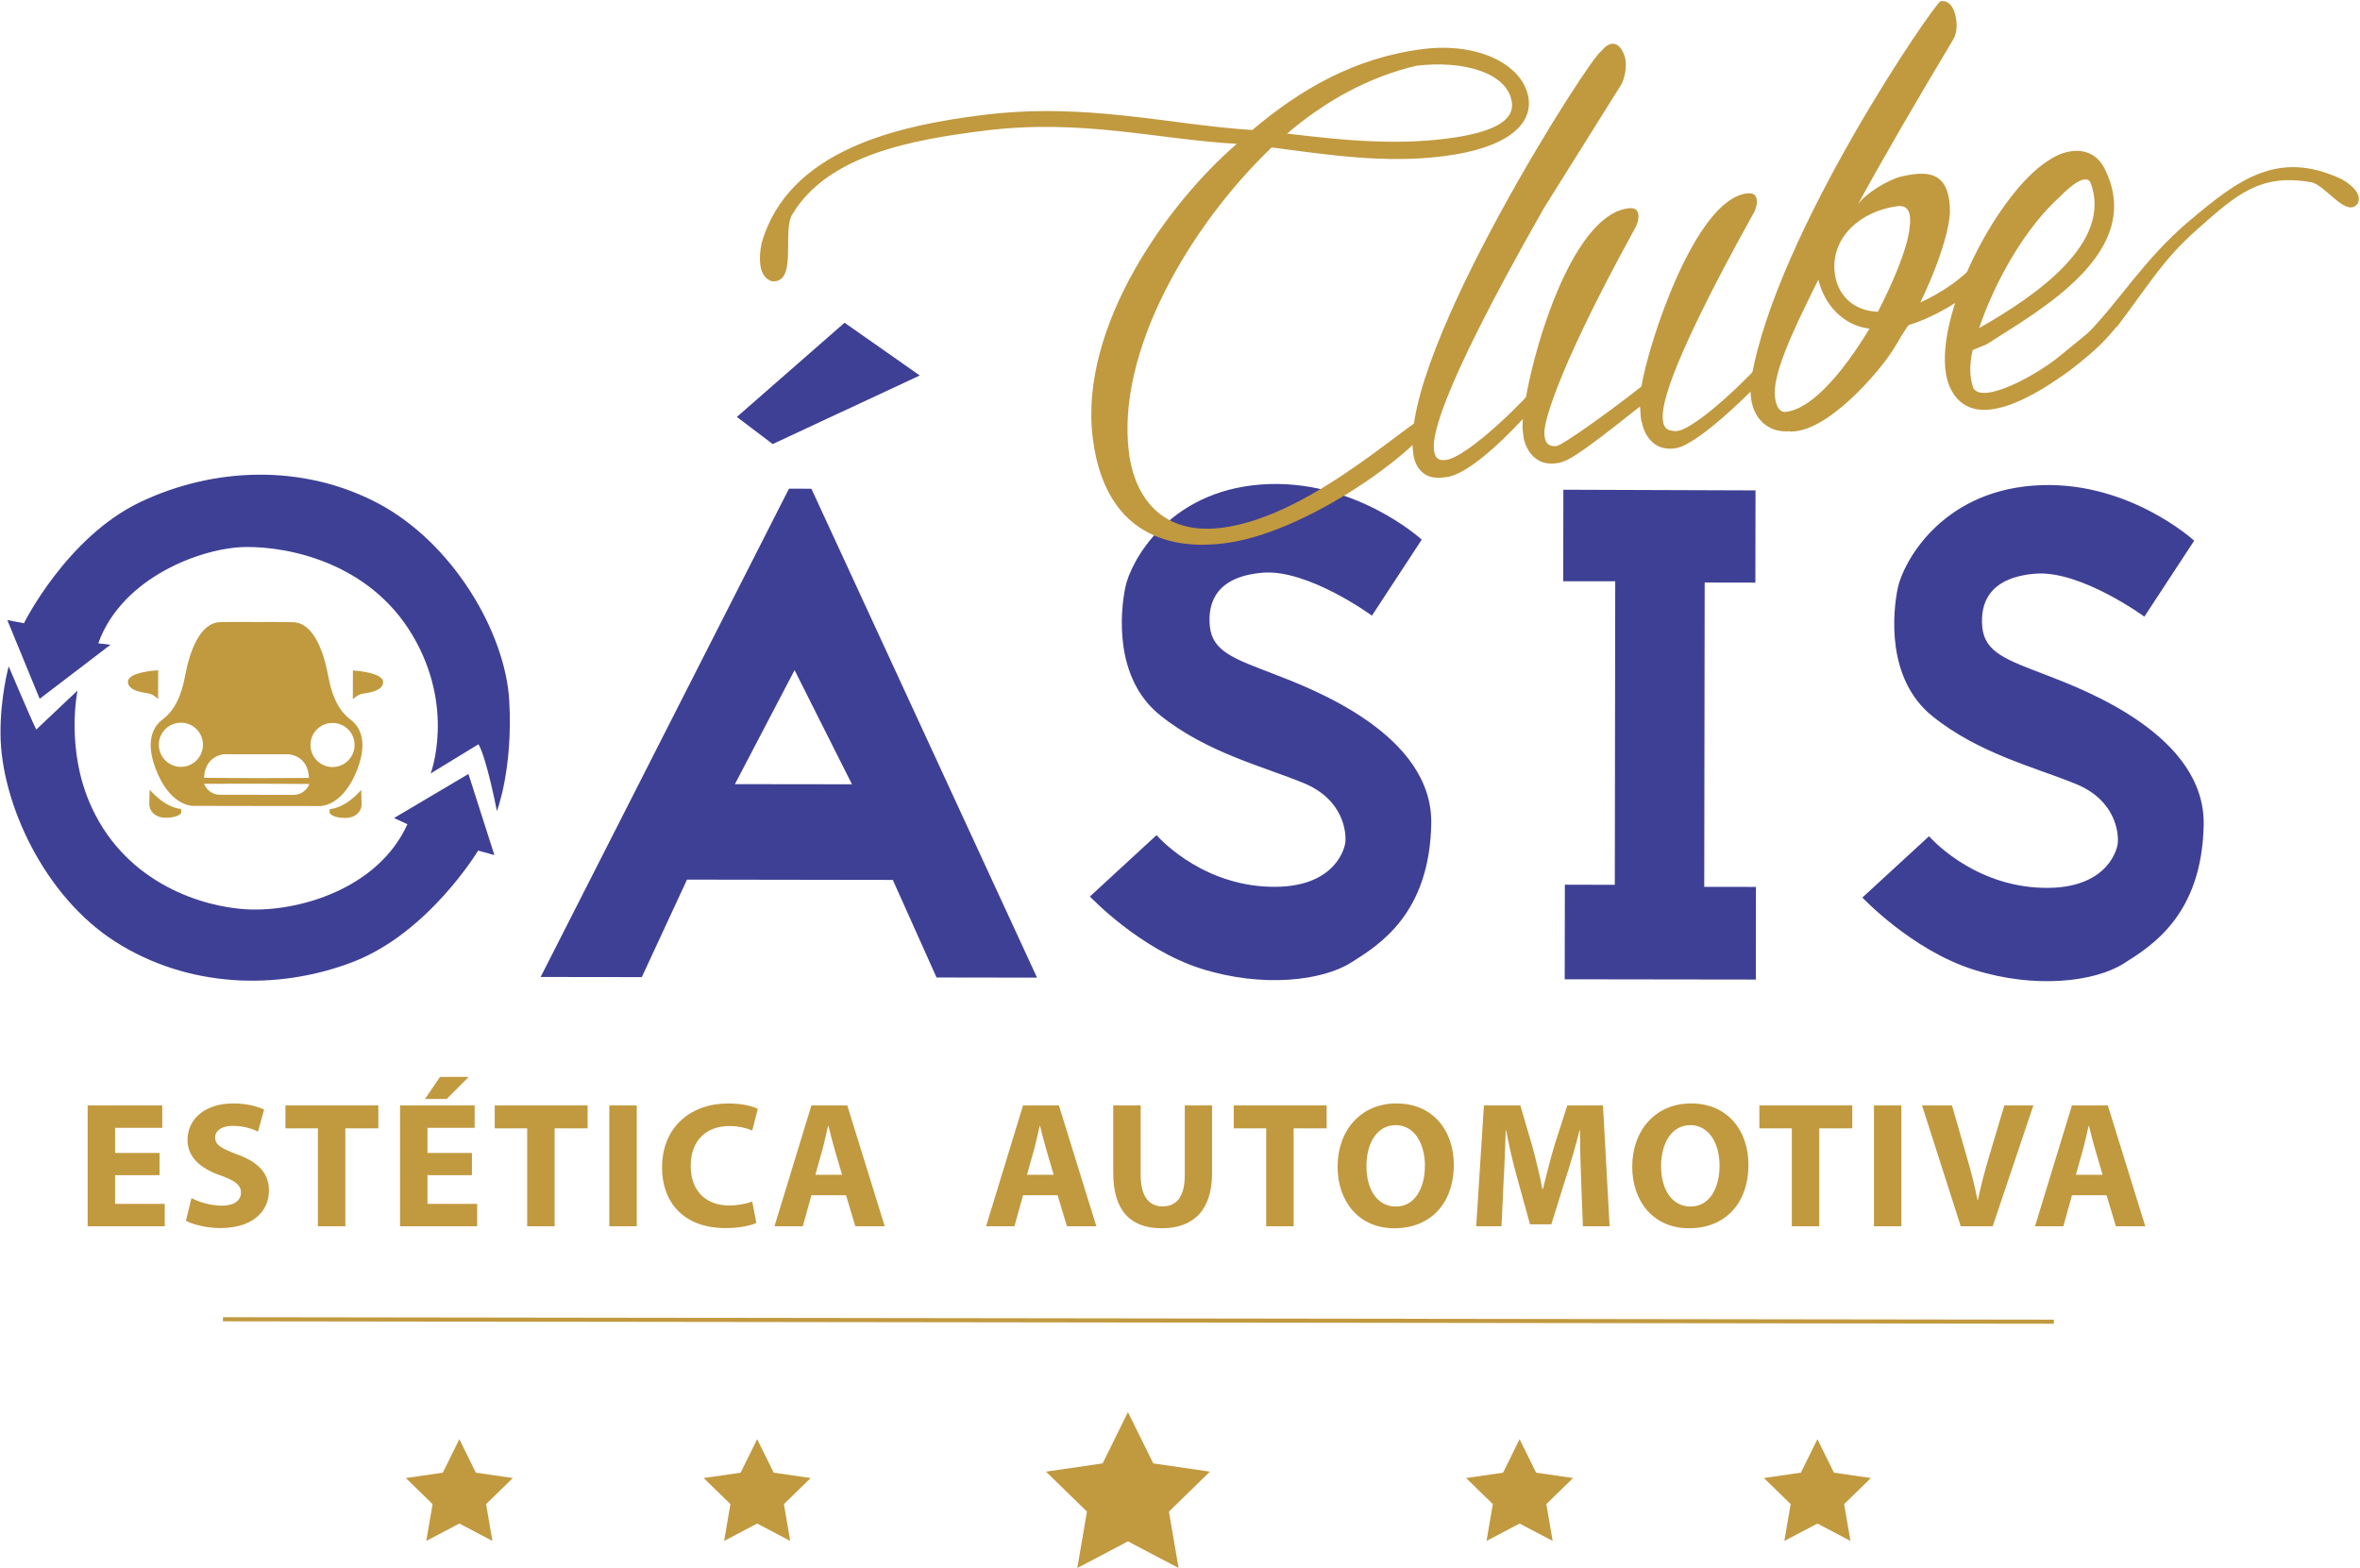 <svg clip-rule="evenodd" fill-rule="evenodd" height="1661" image-rendering="optimizeQuality" shape-rendering="geometricPrecision" text-rendering="geometricPrecision" viewBox="-3.95 -11.87 26775.11 17791.73" width="2500" xmlns="http://www.w3.org/2000/svg"><g fill-rule="nonzero"><path d="m77.06 7023.42 188.58 36.72s485.04-977.9 1319.83-1374.9c835.17-397.49 1844.45-436.03 2696.67 13.04 851.39 449.41 1447.7 1468.28 1490.77 2243.35 43.26 774.51-140.4 1249.83-140.4 1249.83s-115.03-597.96-209.02-758.5l-542.43 331.28s283.23-745.74-208.08-1571.34c-491.66-825.01-1409.7-1003.87-1891.47-998.06-481.68 4.73-1400.43 334.59-1672.22 1093.11l138.07 16.39-802.82 612.95-367.48-893.87z" fill="#3e4095"/><path d="m5603.93 9690.26-184.45-50.72s-561.73 935.63-1425.21 1265.26c-863.66 329.61-1873.71 287.48-2686.52-228.26-813.12-516.06-1300.63-1579.31-1307.62-2354.37-4.08-427.47 93.11-772.88 93.11-772.88s231.16 549.11 312.31 717.01l468.33-442.69s-142.95 675.27 163.52 1331.94c405.44 870.29 1269.15 1122.33 1749.67 1150.07 592.15 34.13 1498.69-232.23 1830.33-965.55l-152.35-69.91 844.64-499.95z" fill="#3e4095"/><path d="m3767.47 8691.58c-138.61-.43-250.51-112.83-250.51-251.81.32-137.32 112.83-249.18 250.89-248.8 138.44 0 250.7 112.04 249.95 249.83 0 138.56-112.38 250.78-250.33 250.78zm-447.49 316.04c-115.45 0-322.7-.82-398.53-.82h-28.6c-75.83 0-283.12-.59-398.82-.81-142.58 0-184.41-124.39-184.41-124.39l583.23-1.18v-.17h28.73v.17l583.04 3s-41.59 124.2-184.64 124.2zm-779.67-461.61 359.55.81h370.5s221.46 11.22 229.45 268.33l-589.09 2.2h-11.07l-589.69-3.59c8.91-257.15 230.35-267.75 230.35-267.75zm-493.42 143.54c-138.56 0-250.65-113.39-250.65-251.77.47-137.75 112.53-249.56 251.4-249.56 138.33.17 249.7 112.38 249.7 249.97 0 138.97-112.28 251.36-250.45 251.36zm1926.42-534.46c-110.52-83.72-204.17-222.04-253.99-493.59-49.5-270.17-165.2-607.34-397.59-613.33-191.11-4.18-369.07-1.98-414.44-1.98-45.59-.47-223-2.8-414.29 1.17-232.75 4.58-349.42 341.64-399.29 612.35-50.4 271.32-144.52 409.71-254.95 492.41-111.38 82.63-211.14 265.32-51.02 625.04 160.32 359.02 392.43 354.85 392.43 354.85l712.69 1.2h23.06l712.95.79s232.45 5.21 393.56-353.61c160.81-359.77 61.79-542.44-49.12-625.3zm-2280.04 793.22s160.54 199.7 356.73 219.25v44.93s-27.52 51.7-165.8 54.07c-138.6 3-196.22-86.24-196.22-152.3 0-65.92 5.28-165.95 5.28-165.95zm2398.83 3.2s-160.39 199.06-357.63 218.21v44.33s28.4 52.34 166.46 54.93c138.25 3.76 196.33-85.04 196.5-151.34 0-66.28-5.32-166.13-5.32-166.13zm-2303.71-1032.02.79-326.25s-334.51 16.97-342.67 125.37c-8.91 107.6 177.86 129.01 232.12 137.37 53.39 8.21 109.76 63.5 109.76 63.5zm2209.58 2.97.7-326.87s334.4 18.85 342.46 127.04c8.27 107.81-178.69 127.75-232.6 136.51-54.07 7.59-110.56 63.31-110.56 63.31z" fill="#c1993f"/><path d="m8333.27 8885.6 676.85-1293.75 651.33 1295.39zm867.99-3351.85-254.49-1.03-2818.03 5541 1147.99 1.41 512.98-1106.27 2335.28 3.5 496.2 1107.11 1140.21 1.65-2560.15-5547.37zm-845.99-814.81 406.5 307.68 1669.07-777.9-853.4-598.6zm9378.21 826.01-1.22 1038.24 589.76.38-4.72 3444.36-566.66-1.48-1.67 1073.41 2168.92 2.99.79-1051.18-586.6-.83 5-3452.9 575.24 1 1.58-1046.41zm-2171.95 1428.53s-721.82-527.48-1236.08-487.16c-514.92 41.15-632.11 323.07-603 609.38 28.74 286.5 281.56 369.34 726.56 540.68 443.23 170.72 1807.53 687.21 1785.39 1703.7-21.61 1016.65-586.36 1368.47-911.28 1571.31-323.84 203.29-995.71 288.89-1697.25 68.67-700.81-221.22-1264.42-819.58-1264.42-819.58l756.19-696.26s455.81 531.88 1218.98 582.43c763.86 51.57 910.02-392.53 922.99-500.35 12.19-107.6-16.56-485.57-472.95-672.83-456.27-188.1-1103.35-346.2-1629.6-770.45-526.96-423.76-450.84-1178.82-392.55-1456.91 58.32-278.14 474.94-1078.21 1533.03-1160.08 1058.37-81.45 1828.85 624.98 1828.85 624.98l-564.86 862.49zm8764.67 11.58s-721.13-527.9-1236.29-487.56c-514.57 41.74-630.97 323.43-602.58 609.76 29.17 286.93 282.31 370.15 725.75 540.68 443.81 170.74 1807.89 686.62 1786.18 1703.91-21.8 1016.72-586.98 1368.88-910.88 1571.08-324.03 203.53-996.67 289.51-1697.11 68.48-701.6-220.79-1264.79-819.13-1264.79-819.13l756.68-695.89s454.96 531.36 1218.7 582.27c763.48 50.89 909.3-392.55 922.23-500.16 12.16-108.62-16.61-486.36-472.55-673.83-456.06-187.31-1103.39-345.22-1630.03-769.7-526.31-424.1-450.9-1179.19-392.79-1457.15 59.1-278.08 475.66-1077.95 1533.57-1159.39 1058.42-82.68 1829.17 624.55 1829.17 624.55l-565.26 862.1z" fill="#3e4095"/><g fill="#c1993f"><path d="m23298.71 15008.2-20774.69-27.4v-46.75l20774.69 27.81zm-8699.67-13504.52c609.18 73.46 1201.69 133.82 1806.95 57.69 561.09-70.58 767.82-216.44 743.82-408.48-42.88-339.57-556.09-484.97-1087.72-418.16-538.82 127.75-1029.63 399.44-1463.05 768.95zm-5977.75 1486.67c-9.25-73.84-3.82-149.46 14.58-241.8 301.99-1057.99 1542.16-1333.98 2501.89-1454.63 1181.2-148.52 2113.67 109.22 3066.21 169.35 542.39-458.1 1156.74-820.41 1939.19-918.78 635.05-79.9 1148.47 185.61 1196.63 569.62 35.2 280.43-230.35 553.89-968.6 646.69-664.41 83.57-1306.94-15.65-1947.41-100.11-937.1 897.84-1763.03 2321.53-1620.04 3458.5 68.71 546.39 403.09 939.22 1052.75 857.61 1063.18-133.75 2219.63-1314.05 2455.95-1343.74 35.25 280.58-1400.16 1390.79-2418.93 1518.93-310.1 39.05-1334.38 122.92-1499.59-1191.16-161.47-1284.62 876.58-2690.04 1634.77-3340.45-906.38-51-1761.15-288.49-2868.58-149.3-797.38 100.37-1766.26 267.14-2175.58 948.63-112.47 179.09 46.64 729.06-189.55 758.79-14.83 1.84-44.39 5.6-60.98-7.37-62.79-22.02-101.65-92.16-112.72-180.77z"/><path d="m16266.77 5103.67c12.99 103.37 73.99 110.76 133.05 103.37 265.72-33.41 983.18-768.59 979.48-798.04 13-16.78 99.64-42.71 105.18 1.6 25.93 86.8-80.94 190.26-80.94 190.26-723.17 810.94-979.64 798.14-1009.2 801.75-352.64 59.38-365.72-283.93-365.72-283.93-142.91-1137.01 2040.1-4531.27 2128.8-4542.43 51.55-66.54 94-86.86 123.47-90.6 103.41-13.02 151.47 130.89 158.96 189.97 16.67 133.01-42.26 260.34-42.26 260.34l-886.85 1416.56c-1277.53 2245.49-1258.76 2633.11-1243.99 2751.15z"/><path d="m20049.86 4058.08c29.6-3.76 46.25 9.25 48.2 23.92 7.37 59.03-81.16 190.14-81.16 190.14-783.86 803.68-994.33 799.97-1023.79 803.83-310.22 38.92-365.71-283.97-365.71-283.97-22.2-57.24-14.96-118.18-24.21-192.07-736.05 587.61-835.75 630.12-953.82 644.96-310.01 38.92-365.68-283.98-365.68-283.98-3.79-29.58-7.44-59.03-11.16-88.68-40.72-324.8 444.87-2425.71 1197.99-2520.4 73.85-9.24 107 16.46 114.42 75.53 7.39 59.1-27.51 138.59-40.48 155.04-976.84 1772.72-1020.91 2258.28-1020.91 2258.28-9.13 46.08-5.52 75.66-1.71 105.17 12.89 103.37 88.61 108.92 133.05 103.37 73.8-9.32 651.11-426.82 964.8-676.28 75.21-474.54 603.77-2115.81 1194.51-2190.11 73.7-9.28 107.04 16.41 114.39 75.53 7.46 59.06-27.49 138.63-40.44 155.07-1039.67 1870.72-1039.5 2230.63-1024.54 2348.83 14.77 118.04 88.7 108.81 134.8 117.89 227.08 16.61 997.93-770.42 994.21-799.94 27.79-18.46 42.58-20.34 57.24-22.16z"/><path d="m21662.1 2565.37c16.44-107.15 12.7-256.66-135.03-238.09-413.35 52-765.68 351.22-713.68 764.72 29.69 236.35 203.34 424.52 489.44 433.59 361.16-705.49 359.27-960.23 359.27-960.23zm-455.09 1152.24c-304.66-36.76-515.24-280.3-580-557.07-311.45 624.25-523.41 1085.71-491.86 1336.88 24.09 191.9 125.66 164.04 125.66 164.04 383.87-48.22 809.68-716.67 946.2-943.86zm1468.54-964.71c14.81-1.9 31.4 11.11 33.22 25.88 40.82 324.84-623.31 768.33-1056.99 897.69-64.53 83.33-112.36 179.27-175.25 277.16-149.31 243.77-763.45 965.95-1187.84 929.36-14.79 1.95 29.45-3.69 29.45-3.69-250.97 31.5-452.46-138.1-459.94-437.16-7.46-59.1 1.73-105.22 9.04-166.15 286.88-1655.95 2088.19-4267.45 2147.27-4274.82 103.38-13.04 160.73 84.87 177.34 217.72 9.34 73.86 3.87 149.5-33.1 214.15-446.03 746.1-803.62 1360.96-1083.98 1876.1 88.65-130.91 354.29-284.31 485.33-315.86 276.88-64.81 559.23-85.35 559.57 394.45 3.66 29.65-14.44 361.93-335.18 1032.3 226.91-103.68 448.31-251.38 606.96-421.43 94.17-86.73 224.98-238.34 284.1-245.69z"/><path d="m22450.99 3711.09c643.96-365.92 1527.71-972.02 1261.48-1658.62-55.53-82.91-206.72 26.03-339.55 162.74-391.14 349.23-735.78 947.55-921.93 1495.88zm1874.83-626.15c47.96 24.07-38.48 200.39-125.04 346.11-239.65 360.17-400.22 515.33-728.7 766.71-302.51 218.01-1103.15 768.6-1358.36 170.78-260.76-642.18 520.93-2180.52 1118.65-2555.5 206.71-146.02 501.97-183.1 640.56 84.44 478.79 944.61-727.94 1606.3-1338.68 1998.11-57.17 22.21-99.64 42.55-156.77 64.76-38.67 169.84-34.88 319.35 9.42 433.76 112.86 180.98 716.07-150.04 974.47-362.44 367.05-301.16 483.22-376.13 715.64-675.35 71.9-144.04 186.02-293.34 248.82-271.39z"/><path d="m24014.18 3695.73c387-505.25 509.8-747.9 915.94-1109.03 440.16-391.32 714.13-633.81 1287.53-530.66 153.1 24.45 379.71 377.66 510.03 261.75 8.19-7.33 24.43-21.74 25.2-37.21 18.28-45.25-1.71-100.52-45.18-149.42-36.19-40.74-80.58-74.27-140.34-108.6-729.3-344.21-1180.96 10.66-1724.19 466.27-540 452.89-796.27 927.83-1241.09 1365.03l412.11-158.12zm-11221.24 12315.04 287.35 582.31 642.72 93.43-465.04 453.26 109.75 640.09-574.78-302.26-574.84 302.26 109.78-640.09-464.99-453.26 642.72-93.43zm4443.93 307.25 187.56 380.08 419.42 61-303.43 295.77 71.62 417.73-375.17-197.26-375.18 197.26 71.73-417.73-303.47-295.77 419.41-61zm3379.37 0 187.56 380.08 419.42 61-303.47 295.77 71.64 417.73-375.15-197.26-375.09 197.26 71.58-417.73-303.46-295.77 419.42-61zm-15409.79 0 187.55 380.08 419.46 61-303.54 295.77 71.65 417.73-375.12-197.26-375.15 197.26 71.62-417.73-303.4-295.77 419.35-61zm3379.36 0 187.6 380.08 419.34 61-303.47 295.77 71.68 417.73-375.15-197.26-375.09 197.26 71.64-417.73-303.53-295.77 419.42-61zm-6781.05-2995.53h-504.62v325.53h563.62v254.35h-874.95v-1371.42h846.5v254.36h-535.17v284.89h504.62zm362.23 260.45c83.49 42.68 211.63 85.45 343.93 85.45 142.37 0 217.68-58.97 217.68-148.55 0-85.47-65.11-134.26-229.93-193.29-227.87-79.35-376.41-205.49-376.41-404.92 0-233.97 195.34-413.08 518.88-413.08 154.61 0 268.6 32.58 349.93 69.17l-69.16 250.33c-54.93-26.46-152.55-65.14-286.89-65.14-134.26 0-199.42 61.04-199.42 132.26 0 87.5 77.31 126.18 254.35 193.37 242.15 89.49 356.05 215.63 356.05 408.95 0 229.9-176.98 425.21-553.42 425.21-156.64 0-311.27-40.7-388.66-83.4zm1434.58-791.52h-368.3v-260.42h1054.02v260.42h-374.39v1110.95h-311.33zm1711.26-584-250.25 250.29h-246.21l170.94-250.29zm36.68 1115.07h-504.65v325.55h563.62v254.33h-874.95v-1371.42h846.5v254.36h-535.17v284.89h504.65v252.3zm626.71-531.07h-368.28v-260.42h1054.02v260.42h-374.39v1110.95h-311.35zm1243.26 1110.97h-311.29v-1371.37h311.29zm1357.23-38.66c-57.01 28.47-185.15 58.99-351.99 58.99-474.14 0-718.27-295.03-718.27-685.7 0-468 333.67-728.44 748.77-728.44 160.75 0 282.84 32.57 337.77 61.06l-63.09 246.19c-63.07-26.48-150.58-50.87-260.45-50.87-246.21 0-437.45 148.52-437.45 453.74 0 274.73 162.78 447.64 439.51 447.64 93.59 0 197.35-20.33 258.39-44.74zm972.66-545.32-85.45-290.92c-24.41-81.41-48.84-183.16-69.16-264.55h-4.11c-20.36 81.39-40.67 185.19-63.07 264.55l-81.41 290.92h303.21zm-347.94 231.95-97.64 352.03h-321.55l419.19-1371.44h406.93l425.24 1371.44h-333.65l-105.84-352.03zm2749.09-231.95-85.45-290.92c-24.43-81.41-48.9-183.16-69.16-264.55h-4.13c-20.36 81.39-40.69 185.19-63.05 264.55l-81.41 290.92h303.21zm-347.94 231.95-97.68 352.03h-321.51l419.19-1371.44h406.91l425.28 1371.44h-333.71l-105.78-352.03zm1334.89-1019.41v789.49c0 236.04 89.49 356.09 248.26 356.09 162.74 0 252.28-113.94 252.28-356.09v-789.49h309.28v769.17c0 423.22-213.66 624.65-571.73 624.65-345.94 0-549.4-191.24-549.4-628.74v-765.08zm1424.34 260.47h-368.25v-260.42h1053.98v260.42h-374.4v1110.95h-311.33zm1137.53 429.34c0 268.52 126.14 457.78 333.73 457.78 209.53 0 329.63-199.38 329.63-465.91 0-246.23-118.02-457.82-331.7-457.82-209.56 0-331.66 199.4-331.66 465.95zm991-18.32c0 449.66-272.69 722.35-673.56 722.35-406.93 0-645-307.29-645-697.94 0-411.02 262.43-718.3 667.38-718.3 421.22 0 651.18 315.42 651.18 693.89zm1444.69 175c-6.11-164.81-12.21-364.21-12.21-563.63h-6.11c-42.72 174.97-99.71 370.28-152.58 531.04l-166.87 535.12h-242.15l-146.48-530.99c-44.77-160.78-91.58-356.1-124.17-535.17h-4.04c-8.13 185.14-14.22 396.74-24.41 567.67l-24.41 520.89h-286.93l87.55-1371.42h413.01l134.35 457.83c42.72 158.72 85.41 329.63 115.93 490.38h6.13c38.62-158.72 85.45-339.82 130.21-492.37l146.49-455.84h404.91l75.25 1371.42h-303.1l-20.39-524.93zm907.63-156.68c0 268.52 126.16 457.78 333.71 457.78 209.57 0 329.67-199.38 329.67-465.91 0-246.23-118.04-457.82-331.72-457.82-209.56 0-331.66 199.4-331.66 465.95zm990.94-18.32c0 449.66-272.65 722.35-673.52 722.35-406.96 0-644.98-307.29-644.98-697.94 0-411.02 262.43-718.3 667.38-718.3 421.17 0 651.12 315.42 651.12 693.89zm492.44-411.02h-368.26v-260.42h1054v260.42h-374.44v1110.95h-311.3zm1243.29 1110.97h-311.29v-1371.37h311.29zm673.56-.02-439.51-1371.37h339.76l166.87 579.88c46.81 162.78 89.52 319.45 122.11 490.35h6.09c34.61-164.79 77.29-327.57 124.1-484.24l175.01-585.99h329.63l-461.91 1371.37h-362.14zm1609.55-583.96-85.45-290.92c-24.41-81.41-48.82-183.16-69.16-264.55h-4.09c-20.32 81.39-40.69 185.19-63.09 264.55l-81.41 290.92h303.21zm-347.95 231.95-97.63 352.03h-321.55l419.18-1371.44h406.94l425.23 1371.44h-333.64l-105.82-352.03z"/></g></g></svg>